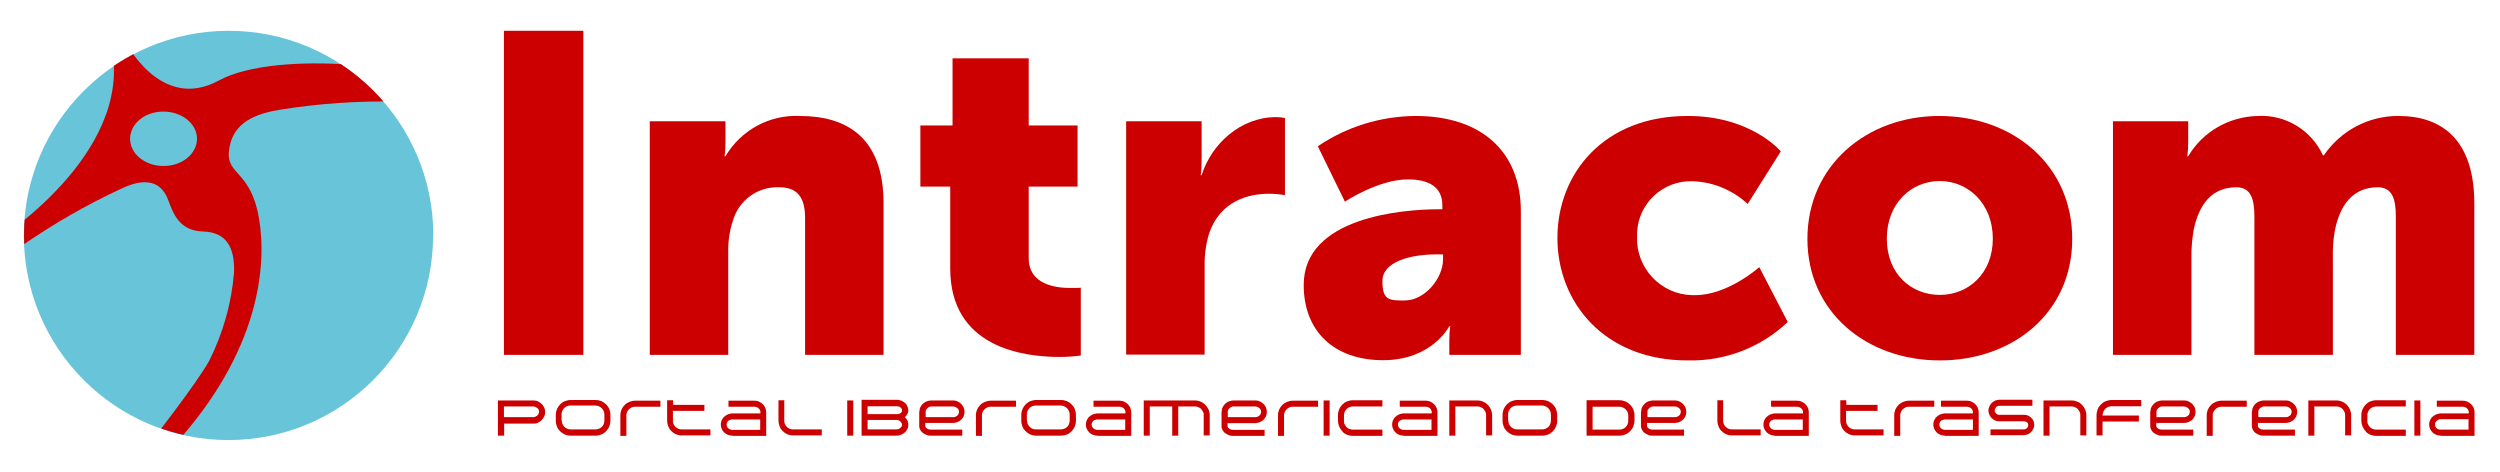 <?xml version="1.0" encoding="UTF-8"?>
<svg xmlns="http://www.w3.org/2000/svg" version="1.1" xmlns:xlink="http://www.w3.org/1999/xlink" viewBox="0 0 1080 204">
  <defs>
    <style>
      .cls-1 {
        fill: none;
      }

      .cls-2 {
        fill: #67c4d9;
      }

      .cls-3 {
        fill: #c00;
      }

      .cls-4 {
        clip-path: url(#clippath);
      }
    </style>
    <clipPath id="clippath">
      <circle class="cls-1" cx="98.8" cy="101.7" r="88.4" transform="translate(-43 99.6) rotate(-45)"/>
    </clipPath>
  </defs>
  <!-- Generator: Adobe Illustrator 28.7.1, SVG Export Plug-In . SVG Version: 1.2.0 Build 142)  -->
  <g>
    <g id="Capa_1">
      <g id="Grupo_20">
        <g id="Grupo_23">
          <path id="Trazado_69" class="cls-3" d="M217.7,188.2h-2.6v-15.2h15.4c.6,0,1.3.1,1.9.4.6.3,1.1.6,1.6,1.1.5.4.8,1,1.1,1.6.3.6.4,1.2.4,1.9,0,.7-.1,1.3-.4,1.9-.3.6-.7,1.1-1.1,1.6-.5.5-1,.8-1.6,1.1-.6.3-1.3.4-1.9.4h-12.7v5.3ZM230.4,180.2c.3,0,.6,0,.9-.2.3-.1.5-.3.8-.5.5-.4.7-1,.8-1.6,0-.3,0-.6-.2-.9-.1-.3-.3-.5-.6-.7-.2-.2-.5-.4-.8-.5-.3-.1-.6-.2-.9-.2h-12.7v4.6h12.7Z"/>
          <path id="Trazado_70" class="cls-3" d="M246.5,188.2c-.9,0-1.7-.2-2.5-.5-1.5-.7-2.8-1.9-3.4-3.4-.3-.8-.5-1.6-.5-2.5v-2.6c0-.9.2-1.7.5-2.5.7-1.5,1.9-2.8,3.4-3.4.8-.3,1.7-.5,2.5-.5h10.8c.9,0,1.7.2,2.5.5,1.5.7,2.8,1.9,3.4,3.4.3.8.5,1.7.5,2.5v2.6c0,.9-.2,1.7-.5,2.5-.7,1.5-1.9,2.8-3.4,3.4-.8.3-1.7.5-2.5.5h-10.8ZM242.7,181.7c0,.5.1,1,.3,1.5.4.9,1.1,1.6,2,2,.5.2,1,.3,1.5.3h10.8c.5,0,1-.1,1.5-.3.5-.2.9-.5,1.2-.8.4-.3.6-.8.8-1.2.2-.5.3-1,.3-1.5v-2.6c0-.5-.1-1-.3-1.5-.4-.9-1.1-1.7-2.1-2.1-.5-.2-1-.3-1.5-.3h-10.8c-1,0-2,.4-2.7,1.1-.3.4-.6.8-.8,1.2-.2.5-.3,1-.3,1.5v2.6Z"/>
          <path id="Trazado_71" class="cls-3" d="M268,188.2v-8.9c0-.8.2-1.7.5-2.4.3-.7.8-1.4,1.4-2,.6-.6,1.3-1,2-1.3.8-.3,1.6-.5,2.4-.5h11v2.6h-11c-.5,0-1,.1-1.4.3-.9.4-1.6,1.1-2,2-.2.4-.3.9-.3,1.4v8.9h-2.6Z"/>
          <path id="Trazado_72" class="cls-3" d="M304.2,177.5h-13.5v4.3c0,1,.4,1.9,1.1,2.6.7.7,1.6,1.1,2.7,1.1h12.4v2.6h-12.4c-.9,0-1.7-.2-2.5-.5-.7-.3-1.4-.8-2-1.4-.6-.6-1-1.2-1.3-2-.3-.8-.5-1.6-.5-2.5v-8.8h2.6v2h13.5v2.6Z"/>
          <path id="Trazado_73" class="cls-3" d="M316.4,188.2c-1,0-2-.3-2.8-.8-.8-.5-1.5-1.3-1.8-2.1-.1-.3-.2-.6-.3-.9-.2-1-.1-2,.3-2.9.3-.6.6-1.1,1.1-1.5.5-.4,1-.8,1.6-1,.6-.2,1.2-.4,1.9-.4h12.1v-.4c0-.3,0-.7-.2-1-.1-.3-.3-.6-.6-.8-.2-.2-.5-.4-.8-.5-.3-.1-.6-.2-1-.2h-11.2v-2.6h11.2c.7,0,1.4.1,2,.4.6.3,1.1.6,1.6,1.1,1,.9,1.5,2.2,1.5,3.6v10.1h-14.6ZM315,181.5c-.3.2-.6.5-.8.8-.2.3-.3.7-.3,1.1,0,.3,0,.6.2.9.1.3.3.5.5.7.2.2.5.4.8.5.3.1.6.2.9.2h12.1v-4.5h-12c-.2,0-.5,0-.7.1-.2,0-.4.2-.6.3h0Z"/>
          <path id="Trazado_74" class="cls-3" d="M338.8,173v8.8c0,1,.4,1.9,1.1,2.6.7.7,1.6,1.1,2.7,1.1h12.4v2.6h-12.4c-.9,0-1.7-.2-2.5-.5-.7-.3-1.4-.8-2-1.4-.6-.6-1-1.2-1.3-2-.3-.8-.5-1.6-.5-2.5v-8.8h2.6Z"/>
          <rect id="Rectángulo_49" class="cls-3" x="366" y="173" width="2.6" height="15.2"/>
          <path id="Trazado_75" class="cls-3" d="M392.4,177.1c0,.6-.1,1.2-.4,1.7-.3.5-.6,1-1.1,1.4.4.4.8.9,1.1,1.5.3.6.4,1.2.4,1.8,0,.6-.1,1.3-.4,1.8-.3.6-.6,1.1-1.1,1.5-.5.4-1,.8-1.6,1-.6.2-1.2.4-1.9.4h-15.2v-15.5h15.1c.5,0,.9,0,1.4.2.5.1.9.3,1.3.5.4.2.8.5,1.1.8.3.3.6.7.8,1.1.3.6.4,1.2.5,1.8M374.9,178.9h12.6c.3,0,.5,0,.8-.1.3,0,.5-.2.7-.3.2-.1.4-.3.5-.5.1-.2.2-.5.2-.7,0-.3,0-.5-.2-.7-.1-.2-.3-.4-.5-.6-.2-.2-.5-.3-.8-.4-.3,0-.6-.1-.9-.1h-12.5v3.4ZM389.5,184.3c.1-.2.2-.5.2-.7,0-.3,0-.5-.2-.8-.1-.2-.3-.5-.5-.7-.2-.2-.5-.3-.7-.5-.3-.1-.6-.2-.9-.2h-12.6v4.1h12.6c.4,0,.9-.1,1.2-.4.4-.2.7-.5.8-.9"/>
          <path id="Trazado_76" class="cls-3" d="M397.2,177.8c0-.7.1-1.3.4-1.9.3-.6.7-1.1,1.1-1.5.5-.4,1-.8,1.6-1,.6-.2,1.3-.4,1.9-.4h9.5c.7,0,1.3.1,1.9.4,1.2.5,2.1,1.4,2.7,2.6.5,1.2.5,2.6,0,3.8-.8,1.8-2.7,2.9-4.6,2.9h-12v1.3c0,.5.4.9.9,1.2.5.3,1,.4,1.6.4h13.5v2.6h-13.6c-.6,0-1.2,0-1.7-.3-.6-.2-1.1-.4-1.6-.8-.5-.3-.9-.8-1.2-1.3-.3-.5-.5-1.1-.5-1.7v-6.4ZM402.3,175.6c-.3,0-.6,0-.8.2-.3.1-.6.3-.8.5-.2.2-.5.4-.6.7-.2.3-.2.6-.2.9v2.3h12c.3,0,.6,0,.9-.2.3-.1.5-.3.8-.5.2-.2.4-.4.5-.7.1-.3.2-.6.2-.9,0-.3,0-.6-.2-.9-.1-.3-.3-.5-.6-.7-.2-.2-.5-.4-.8-.5-.3-.1-.6-.2-.9-.2h-9.5Z"/>
          <path id="Trazado_77" class="cls-3" d="M421.6,188.2v-8.9c0-.8.2-1.7.5-2.4.3-.7.8-1.4,1.4-2,.6-.6,1.3-1,2-1.3.8-.3,1.6-.5,2.4-.5h11v2.6h-11c-.5,0-1,.1-1.4.3-.9.4-1.6,1.1-2,2-.2.4-.3.9-.3,1.4v8.9h-2.6Z"/>
          <path id="Trazado_78" class="cls-3" d="M447.6,188.2c-.9,0-1.7-.2-2.5-.5-1.5-.7-2.8-1.9-3.4-3.4-.3-.8-.5-1.6-.5-2.5v-2.6c0-.9.2-1.7.5-2.5.7-1.5,1.9-2.8,3.4-3.4.8-.3,1.7-.5,2.5-.5h10.8c.9,0,1.7.2,2.5.5,1.5.7,2.8,1.9,3.4,3.4.3.8.5,1.7.5,2.5v2.6c0,.9-.2,1.7-.5,2.5-.7,1.5-1.9,2.8-3.4,3.4-.8.3-1.7.5-2.5.5h-10.8ZM443.7,181.7c0,.5.1,1,.3,1.5.4.9,1.1,1.6,2,2,.5.2,1,.3,1.5.3h10.8c.5,0,1-.1,1.5-.3.5-.2.9-.5,1.2-.8.4-.3.6-.8.8-1.2.2-.5.3-1,.3-1.5v-2.6c0-.5-.1-1-.3-1.5-.4-.9-1.1-1.7-2.1-2.1-.5-.2-1-.3-1.5-.3h-10.8c-1,0-2,.4-2.7,1.1-.3.4-.6.8-.8,1.2-.2.5-.3,1-.3,1.5v2.6Z"/>
          <path id="Trazado_79" class="cls-3" d="M474.1,188.2c-1,0-2-.3-2.8-.8-.8-.5-1.4-1.3-1.8-2.1-.1-.3-.2-.6-.3-.9-.2-1-.1-2,.3-2.9.3-.6.6-1.1,1.1-1.5.5-.4,1-.8,1.6-1,.6-.2,1.2-.4,1.9-.4h12.1v-.4c0-.3,0-.7-.2-1-.1-.3-.3-.6-.6-.8-.2-.2-.5-.4-.8-.5-.3-.1-.6-.2-1-.2h-11.2v-2.6h11.2c.7,0,1.4.1,2,.4.6.3,1.1.6,1.6,1.1,1,.9,1.5,2.2,1.5,3.6v10.1h-14.6ZM472.7,181.5c-.3.2-.6.5-.8.8-.2.3-.3.7-.3,1.1,0,.3,0,.6.2.9.1.3.3.5.5.7.2.2.5.4.8.5.3.1.6.2.9.2h12.1v-4.5h-12c-.2,0-.5,0-.7.1-.2,0-.4.2-.6.3h0Z"/>
          <path id="Trazado_80" class="cls-3" d="M516.3,173c.8,0,1.7.2,2.4.5.7.3,1.4.8,2,1.4.6.6,1,1.3,1.4,2,.3.8.5,1.6.5,2.4v8.8h-2.6v-8.8c0-.5,0-1-.3-1.4-.2-.4-.5-.8-.8-1.2-.3-.3-.7-.6-1.2-.8-.4-.2-.9-.3-1.4-.3h-7.3v12.6h-2.6v-12.6h-9.7v12.6h-2.6v-15.2h22.2Z"/>
          <path id="Trazado_81" class="cls-3" d="M527.8,177.8c0-.7.1-1.3.4-1.9.3-.6.7-1.1,1.1-1.5.5-.4,1-.8,1.6-1,.6-.2,1.3-.4,1.9-.4h9.5c.7,0,1.3.1,1.9.4,1.2.5,2.1,1.4,2.7,2.6.5,1.2.5,2.6,0,3.8-.5,1.2-1.5,2.1-2.7,2.6-.6.2-1.3.4-1.9.4h-12v1.3c0,.5.4.9.9,1.2.5.3,1,.4,1.6.4h13.5v2.6h-13.6c-.6,0-1.2,0-1.7-.3-.6-.2-1.1-.4-1.6-.8-.5-.3-.9-.8-1.2-1.3-.3-.5-.5-1.1-.5-1.7v-6.4ZM532.8,175.6c-.3,0-.6,0-.8.2-.3.1-.6.3-.8.5-.2.2-.5.4-.6.7-.2.3-.2.6-.2.9v2.3h12c.3,0,.6,0,.9-.2.3-.1.5-.3.8-.5.2-.2.4-.4.5-.7.1-.3.2-.6.2-.9,0-.3,0-.6-.2-.9-.1-.3-.3-.5-.6-.7-.2-.2-.5-.4-.8-.5-.3-.1-.6-.2-.9-.2h-9.5Z"/>
          <path id="Trazado_82" class="cls-3" d="M552.1,188.2v-8.9c0-.8.2-1.7.5-2.4.3-.7.8-1.4,1.4-2,.6-.6,1.3-1,2-1.3.8-.3,1.6-.5,2.4-.5h11v2.6h-11c-.5,0-1,.1-1.4.3-.9.4-1.6,1.1-2,2-.2.4-.3.9-.3,1.4v8.9h-2.6Z"/>
          <rect id="Rectángulo_50" class="cls-3" x="571.8" y="173" width="2.6" height="15.2"/>
          <path id="Trazado_83" class="cls-3" d="M579.9,186.3c-1.2-1.2-1.9-2.9-1.9-4.6v-2.4c0-.9.2-1.7.5-2.5.7-1.5,1.9-2.8,3.4-3.4.8-.3,1.7-.5,2.5-.5h12.8v2.7h-12.8c-.5,0-1,.1-1.5.3-.5.2-.9.5-1.2.8-.4.4-.6.8-.8,1.2-.2.5-.3,1-.3,1.5v2.4c0,.5,0,1,.3,1.5.2.5.5.9.8,1.2.3.4.8.6,1.2.8.5.2,1,.3,1.5.3h12.8v2.7h-12.8c-.9,0-1.7-.2-2.5-.5-.8-.3-1.5-.8-2-1.4"/>
          <path id="Trazado_84" class="cls-3" d="M606.4,188.2c-1,0-2-.3-2.8-.8-.8-.5-1.4-1.3-1.8-2.1-.1-.3-.2-.6-.3-.9-.2-1-.1-2,.3-2.9.3-.6.6-1.1,1.1-1.5.5-.4,1-.8,1.6-1,.6-.2,1.2-.4,1.9-.4h12.1v-.4c0-.3,0-.7-.2-1-.1-.3-.3-.6-.6-.8-.2-.2-.5-.4-.8-.5-.3-.1-.6-.2-1-.2h-11.2v-2.6h11.2c.7,0,1.3.1,2,.4.6.3,1.1.6,1.6,1.1,1,.9,1.5,2.2,1.5,3.6v10.1h-14.6ZM605,181.5c-.3.2-.6.5-.8.8-.2.3-.3.7-.3,1.1,0,.3,0,.6.2.9.1.3.3.5.5.7.2.2.5.4.8.5.3.1.6.2.9.2h12.1v-4.5h-12c-.2,0-.5,0-.7.1-.2,0-.4.2-.6.3h0Z"/>
          <path id="Trazado_85" class="cls-3" d="M638.3,173c.8,0,1.7.2,2.4.5,1.5.6,2.7,1.9,3.4,3.4.3.8.5,1.6.5,2.4v8.8h-2.6v-8.8c0-.5-.1-1-.3-1.4-.2-.4-.5-.8-.8-1.2-.3-.3-.7-.6-1.2-.8-.4-.2-.9-.3-1.4-.3h-9.6v12.6h-2.6v-15.2h12.1Z"/>
          <path id="Trazado_86" class="cls-3" d="M655.5,188.2c-.9,0-1.7-.2-2.5-.5-1.5-.7-2.8-1.9-3.4-3.4-.3-.8-.5-1.6-.5-2.5v-2.6c0-.9.2-1.7.5-2.5.7-1.5,1.9-2.8,3.4-3.4.8-.3,1.7-.5,2.5-.5h10.8c.9,0,1.7.2,2.5.5,1.5.7,2.8,1.9,3.4,3.4.3.8.5,1.7.5,2.5v2.6c0,.9-.2,1.7-.5,2.5-.7,1.5-1.9,2.8-3.4,3.4-.8.3-1.7.5-2.5.5h-10.8ZM651.6,181.7c0,.5.1,1,.3,1.5.4.9,1.1,1.6,2,2,.5.2,1,.3,1.5.3h10.8c.5,0,1-.1,1.5-.3.5-.2.9-.5,1.2-.8.4-.3.6-.8.8-1.2.2-.5.3-1,.3-1.5v-2.6c0-.5-.1-1-.3-1.5-.4-.9-1.1-1.7-2.1-2.1-.5-.2-1-.3-1.5-.3h-10.8c-1,0-2,.4-2.7,1.1-.3.4-.6.8-.8,1.2-.2.5-.3,1-.3,1.5v2.6Z"/>
          <path id="Trazado_87" class="cls-3" d="M685.4,172.9h14.2c.9,0,1.7.2,2.5.5.8.3,1.5.8,2.1,1.4.6.6,1.1,1.3,1.4,2.1.3.8.5,1.6.5,2.5v2.3c0,.9-.2,1.7-.5,2.5-.3.8-.8,1.5-1.4,2.1-.6.6-1.3,1.1-2.1,1.4-.8.3-1.6.5-2.5.5h-14.2v-15.2ZM703.4,179.4c0-.5-.1-1-.3-1.4-.4-.9-1.1-1.6-2.1-2-.5-.2-1-.3-1.5-.3h-11.5v9.9h11.6c.5,0,1-.1,1.5-.3.5-.2.9-.5,1.2-.8.3-.3.6-.8.8-1.2.2-.5.3-1,.3-1.5v-2.3Z"/>
          <path id="Trazado_88" class="cls-3" d="M709,177.8c0-.7.1-1.3.4-1.9.3-.6.7-1.1,1.1-1.5.5-.4,1-.8,1.6-1,.6-.2,1.3-.4,1.9-.4h9.5c.7,0,1.3.1,1.9.4,1.2.5,2.1,1.4,2.7,2.6.5,1.2.5,2.6,0,3.8-.8,1.8-2.7,2.9-4.6,2.9h-12v1.3c0,.5.4.9.9,1.2.5.3,1,.4,1.6.4h13.5v2.6h-13.6c-.6,0-1.2,0-1.7-.3-.6-.2-1.1-.4-1.6-.8-.5-.3-.9-.8-1.2-1.3-.3-.5-.5-1.1-.5-1.7v-6.4ZM714.1,175.6c-.3,0-.6,0-.8.2-.3.1-.6.3-.8.5-.2.2-.5.4-.6.7-.2.3-.2.6-.2.9v2.3h12c.3,0,.6,0,.9-.2.3-.1.5-.3.8-.5.2-.2.4-.4.5-.7.1-.3.2-.6.2-.9,0-.3,0-.6-.2-.9-.1-.3-.3-.5-.6-.7-.2-.2-.5-.4-.8-.5-.3-.1-.6-.2-.9-.2h-9.5Z"/>
          <path id="Trazado_89" class="cls-3" d="M744.4,173v8.8c0,1,.4,1.9,1.1,2.6.7.7,1.6,1.1,2.7,1.1h12.4v2.6h-12.4c-.9,0-1.7-.2-2.5-.5-.7-.3-1.4-.8-2-1.4-.6-.6-1-1.2-1.3-2-.3-.8-.5-1.6-.5-2.5v-8.8h2.6Z"/>
          <path id="Trazado_90" class="cls-3" d="M766.8,188.2c-1,0-1.9-.3-2.8-.8-.8-.5-1.4-1.3-1.8-2.1-.1-.3-.2-.6-.3-.9-.2-1-.1-2,.3-2.9.3-.6.6-1.1,1.1-1.5.5-.4,1-.8,1.6-1,.6-.2,1.2-.4,1.9-.4h12.1v-.4c0-.3,0-.7-.2-1-.1-.3-.3-.6-.6-.8-.2-.2-.5-.4-.8-.5-.3-.1-.6-.2-1-.2h-11.2v-2.6h11.2c.7,0,1.3.1,2,.4.6.3,1.1.6,1.6,1.1,1,.9,1.5,2.2,1.5,3.6v10.1h-14.6ZM765.4,181.5c-.3.2-.6.5-.8.8-.2.3-.3.7-.3,1.1,0,.3,0,.6.2.9.1.3.3.5.5.7.2.2.5.4.8.5.3.1.6.2.9.2h12.1v-4.5h-12c-.2,0-.5,0-.7.1-.2,0-.4.2-.6.3h0Z"/>
          <path id="Trazado_91" class="cls-3" d="M811,177.5h-13.5v4.3c0,1,.4,1.9,1.1,2.6.7.7,1.6,1.1,2.7,1.1h12.4v2.6h-12.4c-.9,0-1.7-.2-2.5-.5-.7-.3-1.4-.8-2-1.4-.6-.6-1-1.2-1.3-2-.3-.8-.5-1.6-.5-2.5v-8.8h2.6v2h13.5v2.6Z"/>
          <path id="Trazado_92" class="cls-3" d="M818.3,188.2v-8.9c0-.8.2-1.7.5-2.4.3-.7.8-1.4,1.4-2,.6-.6,1.3-1,2-1.3.8-.3,1.6-.5,2.4-.5h11v2.6h-11c-.5,0-1,.1-1.4.3-.4.2-.8.5-1.2.8-.3.3-.6.7-.8,1.2-.2.4-.3.9-.3,1.4v8.9h-2.6Z"/>
          <path id="Trazado_93" class="cls-3" d="M840.2,188.2c-1,0-2-.3-2.8-.8-.8-.5-1.4-1.3-1.8-2.1-.1-.3-.2-.6-.3-.9-.2-1-.1-2,.3-2.9.3-.6.6-1.1,1.1-1.5.5-.4,1-.8,1.6-1,.6-.2,1.2-.4,1.9-.4h12.1v-.4c0-.3,0-.7-.2-1-.1-.3-.3-.6-.6-.8-.2-.2-.5-.4-.8-.5-.3-.1-.6-.2-1-.2h-11.2v-2.6h11.2c.7,0,1.3.1,2,.4.6.3,1.1.6,1.6,1.1,1,.9,1.5,2.2,1.5,3.6v10.1h-14.6ZM838.9,181.5c-.3.2-.6.5-.8.8-.2.3-.3.7-.3,1.1,0,.3,0,.6.2.9.1.3.3.5.5.7.2.2.5.4.8.5.3.1.6.2.9.2h12.1v-4.5h-12c-.2,0-.5,0-.7.1-.2,0-.4.2-.6.3h0Z"/>
          <path id="Trazado_94" class="cls-3" d="M859.9,188.2v-2.7h14.4c1.1,0,1.9-.9,1.9-1.9,0-.5-.2-.9-.6-1.2-.4-.3-.9-.4-1.4-.4h-10.6c-.6,0-1.2-.1-1.8-.4-.5-.2-1-.6-1.4-1-.4-.4-.8-.9-1-1.4-.2-.6-.4-1.2-.4-1.8,0-.6.1-1.2.4-1.8.2-.5.6-1,1-1.5.4-.4.9-.7,1.4-1,.6-.2,1.2-.4,1.8-.4h14.4v2.6h-14.4c-.5,0-1,.2-1.3.6-.3.4-.5.8-.6,1.3,0,.5.2,1,.6,1.4.3.4.8.6,1.3.6h10.6c.6,0,1.2,0,1.8.3.5.2,1,.5,1.4.9.4.4.7.8,1,1.3.2.5.4,1.1.4,1.7,0,.6-.1,1.2-.4,1.8-.5,1.1-1.3,2-2.4,2.4-.6.2-1.2.4-1.8.4h-14.4Z"/>
          <path id="Trazado_95" class="cls-3" d="M895,173c.8,0,1.7.2,2.4.5,1.5.6,2.7,1.9,3.4,3.4.3.8.5,1.6.5,2.4v8.8h-2.6v-8.8c0-.5-.1-1-.3-1.4-.2-.4-.5-.8-.8-1.2-.3-.3-.7-.6-1.2-.8-.4-.2-.9-.3-1.4-.3h-9.6v12.6h-2.6v-15.2h12.1Z"/>
          <path id="Trazado_96" class="cls-3" d="M909.4,176.8c-.4.3-.6.7-.8,1.2-.2.5-.3,1-.3,1.5h0s15.7,0,15.7,0v2.6h-15.7v6h-2.6v-8.7c0-.9.2-1.7.5-2.6.3-.8.8-1.5,1.4-2.1.6-.6,1.3-1.1,2.1-1.4.8-.3,1.7-.5,2.5-.5h12.8v2.7h-12.8c-.5,0-1,.1-1.5.3-.5.2-.9.5-1.2.8h0Z"/>
          <path id="Trazado_97" class="cls-3" d="M929,177.8c0-.7.1-1.3.4-1.9.3-.6.7-1.1,1.1-1.5.5-.4,1-.8,1.6-1,.6-.2,1.3-.4,1.9-.4h9.5c.7,0,1.3.1,1.9.4,1.2.5,2.1,1.4,2.7,2.6.5,1.2.5,2.6,0,3.8-.8,1.8-2.7,2.9-4.6,2.9h-12v1.3c0,.5.4.9.9,1.2.5.3,1,.4,1.6.4h13.5v2.6h-13.6c-.6,0-1.2,0-1.7-.3-.6-.2-1.1-.4-1.6-.8-.5-.3-.9-.8-1.2-1.3-.3-.5-.5-1.1-.5-1.7v-6.4ZM934,175.6c-.3,0-.6,0-.8.2-.3.1-.6.3-.8.5-.2.2-.5.4-.6.7-.2.3-.2.6-.2.9v2.3h12c.3,0,.6,0,.9-.2.3-.1.5-.3.8-.5.2-.2.4-.4.5-.7.1-.3.2-.6.2-.9,0-.3,0-.6-.2-.9-.1-.3-.3-.5-.6-.7-.2-.2-.5-.4-.8-.5-.3-.1-.6-.2-.9-.2h-9.5Z"/>
          <path id="Trazado_98" class="cls-3" d="M953.3,188.2v-8.9c0-.8.2-1.7.5-2.4.3-.7.8-1.4,1.4-2,.6-.6,1.3-1,2-1.3.8-.3,1.6-.5,2.4-.5h11v2.6h-11c-.5,0-1,.1-1.4.3-.9.4-1.6,1.1-2,2-.2.4-.3.9-.3,1.4v8.9h-2.6Z"/>
          <path id="Trazado_99" class="cls-3" d="M972.9,177.8c0-.7.1-1.3.4-1.9.3-.6.7-1.1,1.1-1.5.5-.4,1-.8,1.6-1,.6-.2,1.3-.4,1.9-.4h9.5c.7,0,1.3.1,1.9.4,1.2.5,2.1,1.4,2.7,2.6.5,1.2.5,2.6,0,3.8-.8,1.8-2.7,2.9-4.6,2.9h-12v1.3c0,.5.4.9.9,1.2.5.3,1,.4,1.6.4h13.5v2.6h-13.6c-.6,0-1.2,0-1.7-.3-.6-.2-1.1-.4-1.6-.8-.5-.3-.9-.8-1.2-1.3-.3-.5-.5-1.1-.5-1.7v-6.4ZM978,175.6c-.3,0-.6,0-.8.2-.3.1-.6.3-.8.5-.2.2-.5.4-.6.7-.2.3-.2.6-.2.9v2.3h12c.3,0,.6,0,.9-.2.3-.1.5-.3.8-.5.2-.2.4-.4.5-.7.1-.3.2-.6.2-.9,0-.3,0-.6-.2-.9-.1-.3-.3-.5-.6-.7-.2-.2-.5-.4-.8-.5-.3-.1-.6-.2-.9-.2h-9.5Z"/>
          <path id="Trazado_100" class="cls-3" d="M1009.4,173c.8,0,1.7.2,2.4.5,1.5.6,2.7,1.9,3.4,3.4.3.8.5,1.6.5,2.4v8.8h-2.6v-8.8c0-.5-.1-1-.3-1.4-.2-.4-.5-.8-.8-1.2-.3-.3-.7-.6-1.2-.8-.4-.2-.9-.3-1.4-.3h-9.6v12.6h-2.6v-15.2h12.1Z"/>
          <path id="Trazado_101" class="cls-3" d="M1022,186.3c-1.2-1.2-1.9-2.9-1.9-4.6v-2.4c0-.9.2-1.7.5-2.5.7-1.5,1.9-2.8,3.4-3.4.8-.3,1.6-.5,2.5-.5h12.8v2.7h-12.8c-.5,0-1,.1-1.5.3-.5.2-.9.5-1.2.8-.4.4-.6.8-.8,1.2-.2.5-.3,1-.3,1.5v2.4c0,.5,0,1,.3,1.5.2.5.5.9.8,1.2.3.4.8.6,1.2.8.5.2,1,.3,1.5.3h12.8v2.7h-12.8c-.9,0-1.7-.2-2.5-.5-.8-.3-1.5-.8-2-1.4"/>
          <rect id="Rectángulo_51" class="cls-3" x="1043" y="173" width="2.6" height="15.2"/>
          <path id="Trazado_102" class="cls-3" d="M1054.4,188.2c-1,0-2-.3-2.8-.8-.8-.5-1.4-1.3-1.8-2.1-.1-.3-.2-.6-.3-.9-.2-1-.1-2,.3-2.9.3-.6.6-1.1,1.1-1.5.5-.4,1-.8,1.6-1,.6-.2,1.2-.4,1.9-.4h12.1v-.4c0-.3,0-.7-.2-1-.1-.3-.3-.6-.6-.8-.2-.2-.5-.4-.8-.5-.3-.1-.6-.2-1-.2h-11.2v-2.6h11.2c.7,0,1.3.1,2,.4.6.3,1.1.6,1.6,1.1,1,.9,1.5,2.2,1.5,3.6v10.1h-14.6ZM1053,181.5c-.3.2-.6.5-.8.8-.2.3-.3.7-.3,1.1,0,.3,0,.6.2.9.1.3.3.5.5.7.5.4,1.1.6,1.7.6h12.1v-4.5h-12c-.2,0-.5,0-.7.1-.2,0-.4.2-.6.3h0Z"/>
          <rect id="Rectángulo_52" class="cls-3" x="217.7" y="13.3" width="34.3" height="140"/>
          <path id="Trazado_103" class="cls-3" d="M280.9,52.4h32.5v8.8c0,2.1-.1,4.2-.4,6.3h.4c6.7-11.3,19-18,32.1-17.4,20.4,0,36.2,9.4,36.2,37.8v65.4h-33.9v-59.1c0-9.4-3.7-13.3-11.2-13.3-9.2-.4-17.5,5.6-20,14.5-1.4,4.3-2.1,8.8-2,13.3v44.6h-33.9V52.4Z"/>
          <path id="Trazado_104" class="cls-3" d="M410.5,80.6h-12.9v-26.4h13.9v-29h32.9v29h21.1v26.4h-21.1v30.9c0,11.4,11.5,12.9,18,12.9s4.5-.2,4.5-.2v29.4c-3,.4-6.1.6-9.2.6-16.1,0-47.2-4.3-47.2-38.2v-35.4Z"/>
          <path id="Trazado_105" class="cls-3" d="M486.6,52.4h32.5v17c0,2.1-.1,4.2-.4,6.3h.4c4.3-13.7,17-25.1,32.1-25.1,1.3,0,2.6.1,3.9.4v33.3c-2.3-.4-4.6-.6-6.9-.6-8,0-21.1,2.5-26,17.6-1.3,4.5-1.9,9.1-1.8,13.7v38.2h-33.9V52.4Z"/>
          <path id="Trazado_106" class="cls-3" d="M621.7,90.4h1.4v-1.7c0-8.4-6.5-11.2-14.9-11.2-12.7,0-27.2,9.6-27.2,9.6l-11.7-23.9c12.5-8.5,27.2-13,42.3-13.1,28.4,0,45.4,15.5,45.4,41.1v62.1h-30.9v-6.1c0-2.1.1-4.2.4-6.3h-.4s-7.4,14.7-28.6,14.7-34.3-12.5-34.3-32.5c0-29.4,42.9-32.7,58.5-32.7M606.8,129.8c8.8,0,16.6-9.6,16.6-17.8v-2.1h-3.1c-10.8,0-23.1,3.1-23.1,11.5s2.9,8.4,9.6,8.4"/>
          <path id="Trazado_107" class="cls-3" d="M729.2,50.1c27.4,0,40.1,15.3,40.1,15.3l-14.3,22.7c-6.5-6-14.9-9.5-23.7-9.8-12.8-.5-23.6,9.5-24.1,22.3,0,.6,0,1.2,0,1.8-.4,13.4,10.2,24.7,23.6,25.1.5,0,1.1,0,1.6,0,14.1,0,27.6-12.1,27.6-12.1l12.3,23.7c-11.7,11.1-27.2,17-43.3,16.6-36,0-56.2-25.1-56.2-52.9s20-52.7,56.2-52.7"/>
          <path id="Trazado_108" class="cls-3" d="M837.8,50.1c31.9,0,57.4,21.3,57.4,53.1s-25.5,52.5-57.2,52.5-57.2-20.9-57.2-52.5,25.5-53.1,57-53.1M838,127.4c12.3,0,22.9-9.2,22.9-24.3s-10.6-24.9-22.9-24.9-22.9,9.6-22.9,24.9,10.6,24.3,22.9,24.3"/>
          <path id="Trazado_109" class="cls-3" d="M912.8,52.4h32.5v8.8c0,2.1-.1,4.2-.4,6.3h.4c6.3-10.6,17.6-17.1,30-17.4,12-.7,23.2,6.1,28.2,17h.4c7.3-10.7,19.4-17.1,32.3-17,18.4,0,32.7,10,32.7,37.8v65.4h-33.9v-59.7c0-7.4-1.4-12.7-7.8-12.7-10.8,0-16.5,7.8-18.6,19-.7,3.9-.9,7.8-.8,11.7v41.7h-33.9v-59.7c0-7.4-1.4-12.7-7.8-12.7-10.6,0-16.1,7.4-18.4,18.2-.7,4.1-1.1,8.3-1,12.5v41.7h-33.9V52.4Z"/>
          <path id="Trazado_110" class="cls-2" d="M187.2,101.7c0-48.8-39.6-88.4-88.4-88.4S10.3,52.9,10.3,101.7c0,48.8,39.6,88.4,88.4,88.4h0c48.8,0,88.4-39.6,88.4-88.4"/>
        </g>
        <g id="Grupo_25">
          <g class="cls-4">
            <g id="Grupo_24">
              <path id="Trazado_111" class="cls-3" d="M193.2,39c-5.9-10.1-73.4-18-98.7-4.2-25.4,13.8-40.6-17.3-40.6-17.3l-5.7,2.7C57.8,67-2.1,104.3-2.1,104.3l11.9,1.6c13.5-9.3,27.7-17.5,42.6-24.4,13-6.2,18.1-.9,20.3,5s4.8,13.2,15,13.5,13.8,7,13.4,17.8c-1.1,13.3-4.8,26.3-10.8,38.2-5.4,9.7-24.7,34.4-24.7,34.4l9.6,2c36.8-40.4,40.2-77.2,36.7-98s-14.2-18.7-13-29.2,8.5-15.5,21.4-17.7c17.2-2.8,34.7-4,52.1-3.6,9.3.1,18.5,1.6,27.3,4.5l-6.5-9.3ZM70.5,71.7c-8,0-14.4-5.4-14.3-11.9s6.6-11.7,14.6-11.6,14.4,5.4,14.3,11.9-6.6,11.7-14.6,11.6"/>
            </g>
          </g>
        </g>
      </g>
    </g>
  </g>
</svg>